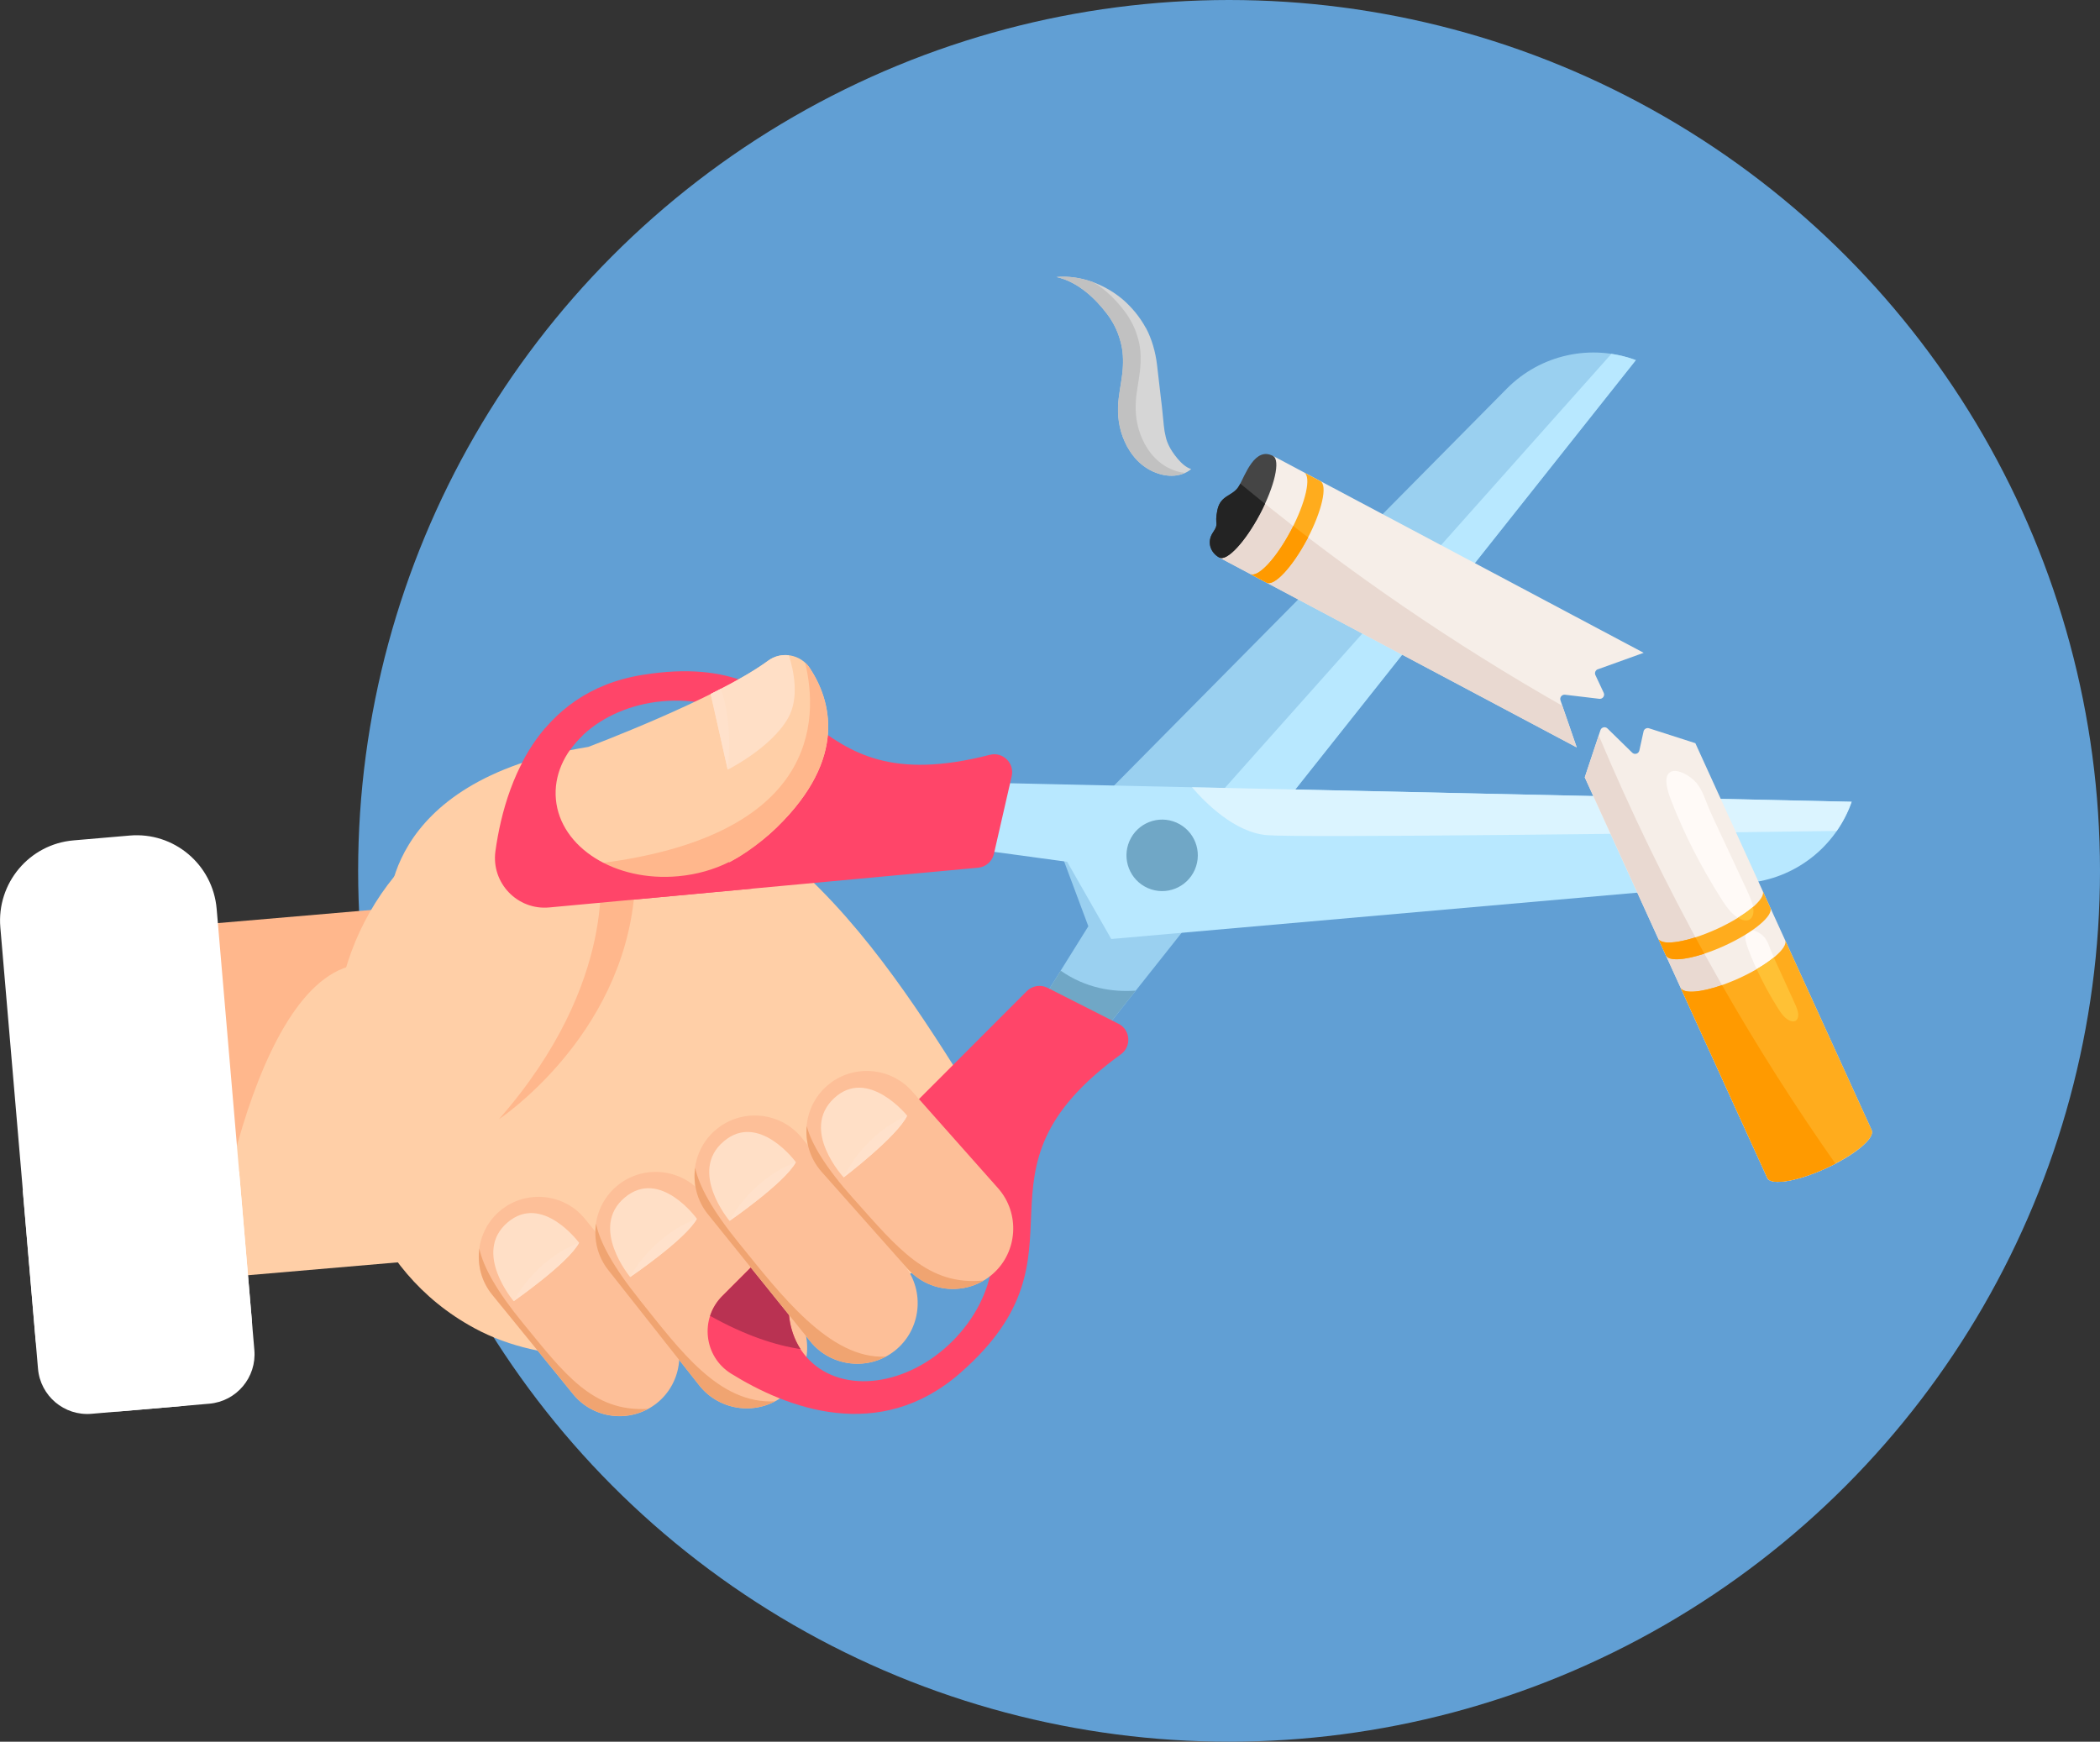 <?xml version="1.0" encoding="UTF-8"?>
<svg xmlns="http://www.w3.org/2000/svg" width="129" height="107" viewBox="0 0 129 107" fill="none">
  <rect x="0" y="0" width="129" height="107" fill="#333333" stroke="none"/>
  <circle cx="75.5" cy="53.5" r="53.5" fill="#619FD4"></circle>
  <g clip-path="url(#clip0_1072_9138)">
    <path d="M29.574 60.314L30.612 72.446C30.826 74.953 28.97 77.162 26.468 77.377L9.83 78.807L8.015 57.59L24.653 56.161C27.155 55.946 29.36 57.806 29.574 60.314Z" fill="#FFCFA7"></path>
    <path d="M11.631 79.915L12.903 79.807C13.105 74.467 16.787 56.098 24.385 59.693L25.233 56.837L25.119 55.703L7.982 57.173L9.753 77.876L11.635 79.915H11.631Z" fill="#FFB78C"></path>
    <path d="M32.612 48.513C25.34 50.31 20.403 57.02 20.579 64.526C20.722 70.621 22.447 77.971 29.148 81.598C37.797 86.281 51.845 80.464 59.831 76.34C63.346 74.526 62.224 71.252 60.111 67.905C54.874 59.614 46.386 45.111 32.608 48.516L32.612 48.513Z" fill="#FFCFA7"></path>
    <path d="M30.77 74.343C32.342 73.069 34.67 73.314 35.942 74.892L40.915 81.003C42.187 82.578 41.942 84.912 40.367 86.186C38.795 87.461 36.467 87.216 35.195 85.637L30.222 79.526C28.951 77.951 29.195 75.618 30.77 74.343Z" fill="#FDBF98"></path>
    <path d="M31.556 79.935C31.556 79.935 34.909 77.605 35.571 76.346C35.571 76.346 33.307 73.281 31.178 75.101C29.009 76.954 31.553 79.935 31.553 79.935H31.556Z" fill="#FFDFC6"></path>
    <path d="M31.557 79.935C31.557 79.935 34.909 77.605 35.571 76.346C32.776 77.431 31.557 79.935 31.557 79.935Z" fill="#FFE1CB"></path>
    <path d="M32.129 81.291C30.518 79.327 29.694 77.85 29.446 76.712C29.315 77.683 29.563 78.706 30.222 79.523L35.195 85.634C36.323 87.033 38.279 87.379 39.806 86.552C36.395 86.758 34.65 84.366 32.126 81.288L32.129 81.291Z" fill="#F0A471"></path>
    <path d="M37.976 72.794C39.58 71.523 41.928 71.797 43.197 73.405L48.786 80.49C50.054 82.098 49.781 84.451 48.176 85.722C46.572 86.993 44.224 86.719 42.955 85.111L37.366 78.026C36.098 76.418 36.372 74.065 37.976 72.794Z" fill="#FDBF98"></path>
    <path d="M38.709 78.454C38.709 78.454 42.123 76.137 42.808 74.873C42.808 74.873 40.555 71.748 38.383 73.565C36.172 75.415 38.709 78.454 38.709 78.454Z" fill="#FFDFC6"></path>
    <path d="M38.709 78.454C38.709 78.454 42.123 76.137 42.808 74.873C39.971 75.938 38.709 78.454 38.709 78.454Z" fill="#FFE1CB"></path>
    <path d="M39.277 79.833C37.669 77.83 36.854 76.327 36.612 75.177C36.469 76.157 36.707 77.193 37.366 78.026L42.955 85.111C44.08 86.536 46.056 86.912 47.605 86.091C44.155 86.261 41.791 82.971 39.273 79.833H39.277Z" fill="#F0A471"></path>
    <path d="M7.972 51.331L4.515 51.628C1.8 51.861 -0.212 54.256 0.021 56.977L2.178 82.191C2.411 84.912 4.8 86.929 7.515 86.695L10.972 86.398C13.687 86.165 15.699 83.77 15.466 81.05L13.309 55.835C13.077 53.114 10.687 51.098 7.972 51.331Z" fill="white"></path>
    <path d="M12.527 73.147L3.723 73.902C2.833 73.977 2.001 73.66 1.395 73.095L2.334 84.082C2.477 85.758 3.948 87 5.621 86.856L12.857 86.235C14.53 86.091 15.769 84.618 15.625 82.941L14.686 71.954C14.184 72.614 13.421 73.072 12.531 73.147H12.527Z" fill="white"></path>
    <path d="M67.044 64.294L100.488 22.124C97.733 21.101 94.631 21.784 92.561 23.876L64.944 51.788L66.855 56.905L62.775 63.448L67.044 64.294Z" fill="#9AD0F0"></path>
    <path d="M98.985 21.739L74.111 49.676C74.111 49.676 73.573 52.395 74.473 54.928L100.488 22.124C99.996 21.941 99.491 21.814 98.982 21.739H98.985Z" fill="#B8E8FF"></path>
    <path d="M65.156 59.631L62.775 63.448L67.044 64.294L69.767 60.859C68.358 60.958 66.708 60.716 65.153 59.631H65.156Z" fill="#70A7C6"></path>
    <path d="M68.707 62.895L64.351 60.686C63.927 60.471 63.412 60.552 63.076 60.889L44.364 79.624C42.975 81.016 43.236 83.346 44.909 84.386C48.304 86.497 53.994 88.716 58.99 84.346C67.553 76.853 58.761 72.085 68.857 64.768C69.523 64.284 69.441 63.265 68.707 62.892V62.895ZM59.704 73.565C61.807 75.673 61.276 79.621 58.52 82.382C55.765 85.144 51.825 85.67 49.722 83.562C47.619 81.454 48.151 77.507 50.906 74.745C53.661 71.984 57.601 71.457 59.704 73.565Z" fill="#FF4569"></path>
    <path d="M49.572 76.438L48.48 75.507L44.365 79.627C44.009 79.984 43.765 80.399 43.621 80.84C45.78 82.043 47.626 82.647 49.175 82.879C48.053 81.144 48.232 78.637 49.572 76.438Z" fill="#B93252"></path>
    <path d="M60.008 48.075L113.745 49.258C112.77 52.036 110.262 53.987 107.334 54.245L68.262 57.686L65.555 52.944L57.928 51.905L60.008 48.075Z" fill="#B8E8FF"></path>
    <path d="M113.744 49.255L73.221 48.363C74.039 49.317 75.846 51.141 77.825 51.307C79.896 51.48 102.475 51.193 112.825 51.049C113.203 50.503 113.519 49.902 113.744 49.255Z" fill="#DBF4FF"></path>
    <path d="M60.8 46.373C48.732 49.477 50.691 39.654 39.467 41.461C32.923 42.516 30.989 48.32 30.438 52.288C30.167 54.239 31.788 55.931 33.744 55.748L60.083 53.307C60.556 53.265 60.947 52.922 61.055 52.454L62.147 47.686C62.33 46.882 61.599 46.167 60.804 46.373H60.8ZM41.672 53.83C37.791 54.19 34.423 52.075 34.149 49.108C33.875 46.141 36.797 43.441 40.677 43.082C44.558 42.722 47.926 44.837 48.2 47.804C48.474 50.771 45.552 53.471 41.672 53.83Z" fill="#FF4569"></path>
    <path d="M31.568 63.02C31.568 63.02 26.497 62.85 23.866 56.307C23.866 56.307 23.109 47.984 36.136 45.886C36.136 45.886 43.986 42.941 47.188 40.588C48.013 39.98 49.19 40.196 49.754 41.056C51.026 42.997 52.108 46.546 47.726 50.82C45.319 53.167 41.563 54.533 37.738 55.324C36.681 57.467 34.562 61.111 31.571 63.02H31.568Z" fill="#FFCFA7"></path>
    <path d="M36.819 53.039C50.228 51.346 50.316 44.271 49.458 40.712C49.569 40.81 49.667 40.925 49.752 41.056C51.023 42.997 52.106 46.546 47.723 50.82C45.317 53.167 42.799 54.075 38.974 54.866C38.221 63.752 30.652 68.755 30.652 68.755C38.126 60.229 36.816 53.039 36.816 53.039H36.819Z" fill="#FFB78C"></path>
    <path d="M44.703 47.284L43.656 42.637C45.016 41.961 46.288 41.248 47.188 40.588C47.569 40.307 48.023 40.206 48.46 40.258C48.766 41.225 49.112 42.895 48.404 44.127C47.351 45.964 44.703 47.284 44.703 47.284Z" fill="#FFDFC6"></path>
    <path d="M44.282 42.32C45.078 44.523 44.703 47.284 44.703 47.284L43.656 42.637C43.868 42.533 44.077 42.425 44.282 42.32Z" fill="#FFE1CB"></path>
    <path d="M44.782 52.961C43.866 53.418 42.809 53.725 41.671 53.83C37.791 54.19 34.422 52.075 34.148 49.108C34.014 47.65 34.65 46.258 35.792 45.176C34.931 44.824 34.164 44.703 33.489 44.735C31.559 46.997 30.757 49.958 30.434 52.288C30.163 54.239 31.784 55.931 33.74 55.748L46.145 54.598C45.78 54.147 45.317 53.585 44.779 52.961H44.782Z" fill="#FF4569"></path>
    <path d="M44.045 69.346C45.64 68.065 47.991 68.323 49.269 69.922L55.559 77.732C56.838 79.33 56.58 81.686 54.985 82.967C53.391 84.248 51.04 83.99 49.761 82.392L43.471 74.582C42.193 72.984 42.45 70.627 44.045 69.346Z" fill="#FDBF98"></path>
    <path d="M44.817 75.003C44.817 75.003 48.215 72.663 48.89 71.395C48.89 71.395 46.617 68.288 44.458 70.118C42.26 71.98 44.817 75.007 44.817 75.007V75.003Z" fill="#FFDFC6"></path>
    <path d="M44.816 75.003C44.816 75.003 48.214 72.663 48.889 71.395C46.059 72.48 44.816 75.003 44.816 75.003Z" fill="#FFE1CB"></path>
    <path d="M45.396 76.376C43.775 74.382 42.947 72.886 42.702 71.739C42.566 72.719 42.813 73.755 43.475 74.582L49.766 82.392C50.9 83.811 52.877 84.17 54.422 83.34C50.972 83.536 47.933 79.497 45.396 76.376Z" fill="#F0A471"></path>
    <path d="M50.788 66.719C52.321 65.366 54.682 65.513 56.032 67.049L61.318 73.007C62.668 74.543 62.521 76.909 60.988 78.261C59.456 79.614 57.095 79.467 55.745 77.931L50.459 71.974C49.109 70.438 49.256 68.072 50.788 66.719Z" fill="#FDBF98"></path>
    <path d="M51.825 72.333C51.825 72.333 55.109 69.837 55.725 68.539C55.725 68.539 53.309 65.539 51.238 67.467C49.128 69.431 51.825 72.333 51.825 72.333Z" fill="#FFDFC6"></path>
    <path d="M51.824 72.333C51.824 72.333 55.108 69.837 55.724 68.539C52.946 69.755 51.824 72.333 51.824 72.333Z" fill="#FFE1CB"></path>
    <path d="M52.461 73.68C50.749 71.765 49.852 70.307 49.555 69.173C49.464 70.16 49.758 71.18 50.459 71.977L55.745 77.935C56.944 79.297 58.937 79.565 60.44 78.663C57.003 79.02 55.141 76.677 52.461 73.677V73.68Z" fill="#F0A471"></path>
    <path d="M73.396 53.428C72.91 54.539 71.619 55.046 70.51 54.559C69.402 54.072 68.896 52.778 69.382 51.667C69.868 50.556 71.159 50.049 72.268 50.536C73.377 51.023 73.882 52.317 73.396 53.428Z" fill="#70A7C6"></path>
    <path d="M98.154 41.118L100.968 40.105L78.201 28.01L74.9 34.248L96.856 45.912L95.858 43.026C95.796 42.843 95.946 42.657 96.136 42.68L98.245 42.931C98.451 42.954 98.601 42.745 98.513 42.559L98.004 41.474C97.939 41.333 98.007 41.167 98.154 41.114V41.118Z" fill="#F6EEE8"></path>
    <path d="M76.964 30.346L74.897 34.255L96.852 45.918L95.969 43.359C89.29 39.556 82.925 35.203 76.964 30.346Z" fill="#E9D9D1"></path>
    <path d="M77.802 35.794C78.269 36.042 79.384 34.846 80.297 33.124C81.207 31.402 81.569 29.804 81.103 29.555L80.105 29.026C80.571 29.274 80.209 30.872 79.299 32.595C78.389 34.317 77.271 35.513 76.805 35.265L77.802 35.794Z" fill="#FFAC1D"></path>
    <path d="M80.297 33.124C80.317 33.088 80.333 33.052 80.353 33.013C80.049 32.781 79.743 32.549 79.443 32.314C79.397 32.405 79.348 32.5 79.299 32.592C78.389 34.314 77.271 35.51 76.805 35.261L77.802 35.791C78.269 36.039 79.384 34.843 80.297 33.121V33.124Z" fill="#FF9A00"></path>
    <path d="M76.117 29.843C75.742 30.506 74.985 30.376 74.783 31.327C74.581 32.278 74.917 32.111 74.512 32.709C74.105 33.304 74.372 33.971 74.9 34.252C75.367 34.5 76.482 33.304 77.395 31.582C78.305 29.86 78.667 28.261 78.201 28.013C77.082 27.418 76.492 29.18 76.12 29.843H76.117Z" fill="#454545"></path>
    <path d="M76.117 29.843C75.742 30.506 74.985 30.376 74.783 31.327C74.581 32.278 74.917 32.111 74.512 32.709C74.105 33.304 74.372 33.971 74.9 34.252C75.367 34.5 76.482 33.304 77.395 31.582C77.509 31.366 77.614 31.154 77.708 30.948C77.199 30.539 76.694 30.128 76.189 29.712C76.162 29.761 76.14 29.807 76.117 29.846V29.843Z" fill="#232323"></path>
    <path d="M70.385 20.144C70.007 19.451 69.505 18.853 68.934 18.366C67.776 17.412 66.299 16.889 64.9 17.02C66.195 17.304 67.274 18.32 68.001 19.281C68.367 19.762 68.634 20.294 68.791 20.837C68.96 21.379 69.009 21.902 68.98 22.507C68.957 23.108 68.81 23.745 68.722 24.467C68.634 25.19 68.663 26.003 68.963 26.824C69.038 27.026 69.133 27.229 69.234 27.428C69.348 27.624 69.466 27.817 69.609 27.997C69.903 28.376 70.271 28.683 70.675 28.895C71.08 29.105 71.527 29.232 71.977 29.229C72.42 29.229 72.867 29.088 73.173 28.814C72.577 28.654 71.973 27.719 71.846 27.461C71.732 27.245 71.65 27.033 71.608 26.83C71.553 26.608 71.514 26.382 71.491 26.137C71.439 25.654 71.396 25.108 71.315 24.484L71.073 22.399C70.985 21.657 70.763 20.837 70.392 20.144H70.385Z" fill="#D6D6D6"></path>
    <path d="M71.757 28.739C71.353 28.526 70.988 28.219 70.691 27.84C70.548 27.66 70.43 27.467 70.316 27.271C70.212 27.075 70.121 26.869 70.046 26.667C69.746 25.846 69.716 25.033 69.804 24.311C69.892 23.591 70.039 22.951 70.062 22.35C70.091 21.745 70.046 21.222 69.873 20.68C69.716 20.137 69.445 19.605 69.084 19.124C68.594 18.474 67.945 17.804 67.176 17.346C66.436 17.069 65.653 16.948 64.897 17.016C66.191 17.301 67.27 18.317 67.998 19.278C68.363 19.758 68.63 20.291 68.787 20.833C68.956 21.376 69.005 21.899 68.976 22.503C68.953 23.105 68.806 23.742 68.718 24.464C68.63 25.186 68.66 26 68.96 26.82C69.035 27.023 69.129 27.226 69.23 27.425C69.344 27.621 69.462 27.814 69.605 27.994C69.899 28.373 70.267 28.68 70.672 28.892C71.076 29.101 71.523 29.229 71.973 29.226C72.253 29.226 72.53 29.163 72.775 29.052C72.423 29.013 72.08 28.902 71.761 28.739H71.757Z" fill="#C1C1C1"></path>
    <path d="M114.976 69.431L104.143 45.657L101.297 44.742C101.15 44.696 100.993 44.784 100.961 44.935L100.703 46.108C100.658 46.31 100.413 46.382 100.263 46.239L98.743 44.752C98.606 44.618 98.372 44.673 98.313 44.856L97.348 47.755L108.562 72.369C108.78 72.85 110.395 72.585 112.165 71.775C113.936 70.964 115.191 69.918 114.973 69.438L114.976 69.431Z" fill="#F6EEE8"></path>
    <path d="M102.644 49.141C103.439 51.199 104.486 53.255 105.741 55.225C105.947 55.546 106.162 55.876 106.443 56.137C106.723 56.399 107.075 56.592 107.343 56.546C107.639 56.493 107.75 56.16 107.704 55.801C107.656 55.441 107.479 55.059 107.307 54.686C106.919 53.85 106.531 53.013 106.139 52.176C105.754 51.346 105.35 50.516 104.985 49.686C104.763 49.18 104.603 48.565 104.215 48.105C103.811 47.624 103.058 47.235 102.663 47.402C102.197 47.601 102.36 48.34 102.562 48.915C102.588 48.99 102.617 49.069 102.647 49.144L102.644 49.141Z" fill="#FFFAF7"></path>
    <path d="M107.373 58.265C107.846 59.523 108.475 60.775 109.238 61.964C109.362 62.16 109.496 62.356 109.665 62.513C109.838 62.67 110.056 62.778 110.226 62.742C110.412 62.699 110.487 62.49 110.464 62.268C110.438 62.046 110.334 61.81 110.229 61.585C109.998 61.075 109.763 60.565 109.531 60.056C109.3 59.549 109.059 59.046 108.84 58.536C108.706 58.229 108.615 57.85 108.377 57.572C108.129 57.284 107.66 57.062 107.412 57.18C107.115 57.317 107.206 57.771 107.327 58.124C107.343 58.17 107.36 58.219 107.376 58.265H107.373Z" fill="#FFFAF7"></path>
    <path d="M97.352 47.752L108.566 72.366C108.784 72.846 110.399 72.582 112.169 71.771C112.368 71.68 112.561 71.585 112.746 71.487C106.978 63.278 102.099 54.438 98.209 45.183L97.355 47.752H97.352Z" fill="#E9D9D1"></path>
    <path d="M102.337 58.693C102.555 59.173 104.169 58.908 105.94 58.098C107.711 57.288 108.966 56.242 108.748 55.761L108.278 54.732C108.497 55.212 107.241 56.258 105.471 57.069C103.7 57.879 102.089 58.144 101.867 57.663L102.337 58.693Z" fill="#FFAC1D"></path>
    <path d="M107.701 55.797C107.698 55.771 107.688 55.745 107.685 55.719C107.437 55.931 107.124 56.157 106.762 56.382C106.964 56.503 107.169 56.575 107.342 56.542C107.639 56.49 107.75 56.157 107.704 55.797H107.701Z" fill="#FFC135"></path>
    <path d="M104.147 57.585C102.956 57.967 102.03 58.02 101.867 57.663L102.337 58.693C102.503 59.056 103.468 58.993 104.694 58.588C104.512 58.255 104.329 57.918 104.15 57.585H104.147Z" fill="#FF9A00"></path>
    <path d="M106.847 60.088C105.077 60.899 103.466 61.163 103.244 60.683L108.566 72.363C108.784 72.843 110.399 72.578 112.169 71.768C113.94 70.957 115.195 69.912 114.977 69.431L109.655 57.752C109.874 58.232 108.618 59.278 106.847 60.088Z" fill="#FFAC1D"></path>
    <path d="M110.225 61.585C109.994 61.075 109.759 60.565 109.528 60.056C109.342 59.644 109.149 59.235 108.963 58.824C108.68 59.056 108.321 59.301 107.91 59.539C108.292 60.363 108.732 61.18 109.234 61.967C109.358 62.163 109.492 62.359 109.661 62.516C109.834 62.673 110.053 62.781 110.222 62.745C110.408 62.703 110.483 62.493 110.46 62.271C110.434 62.049 110.33 61.814 110.225 61.588V61.585Z" fill="#FFC135"></path>
    <path d="M105.778 60.52C104.467 60.977 103.417 61.065 103.244 60.686L108.566 72.366C108.784 72.846 110.399 72.582 112.169 71.771C112.368 71.68 112.561 71.585 112.746 71.487C110.255 67.941 107.93 64.281 105.781 60.52H105.778Z" fill="#FF9A00"></path>
  </g>
  <defs>
    <clipPath id="clip0_1072_9138">
      <rect width="115" height="70" fill="white" transform="translate(0 17)"></rect>
    </clipPath>
  </defs>
</svg>
